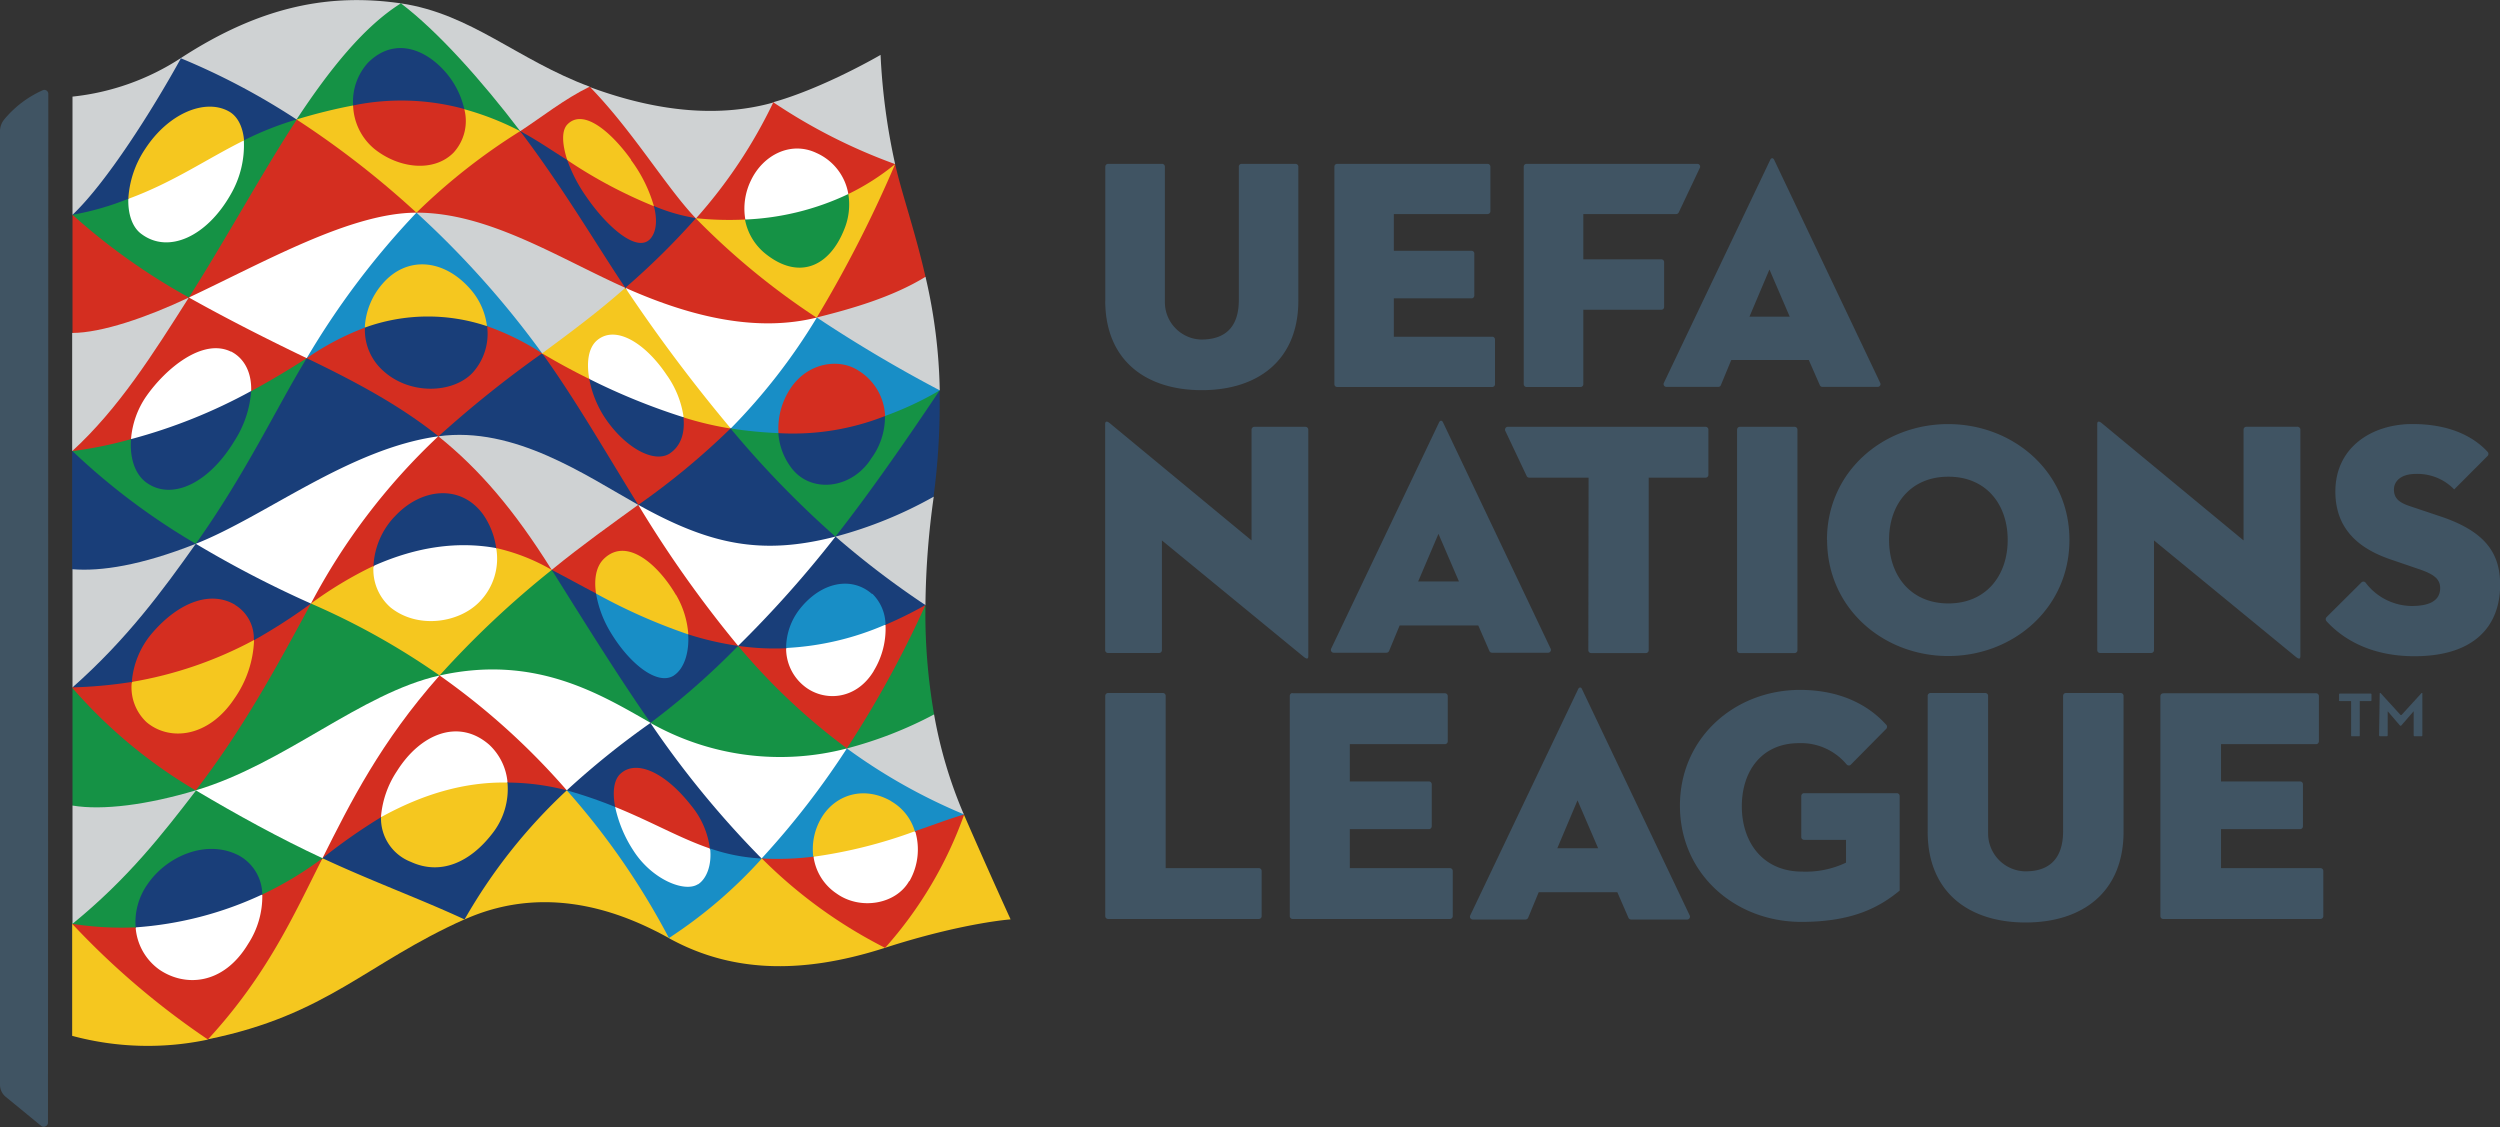 <svg xmlns="http://www.w3.org/2000/svg" viewBox="0 0 379.33 171.01"><rect x="0" y="0" width="379.33" height="171.01" fill="#333333" stroke="none"/><defs><style>.cls-1{fill:#405463;}.cls-2{fill:#d42e20;}.cls-3{fill:#193e79;}.cls-4{fill:#188ec6;}.cls-5{fill:#f5c71f;}.cls-6{fill:#159245;}.cls-7{fill:#fff;}.cls-8{fill:#cfd2d3;}</style></defs><title>Asset 1</title><g id="Layer_2" data-name="Layer 2"><g id="레이어_1" data-name="레이어 1"><path class="cls-1" d="M167.7,45.61c0,9.11,6.21,13.59,14.65,13.59S197,54.72,197,45.61V25.29a.43.43,0,0,0-.43-.43h-8.18a.42.42,0,0,0-.42.43V45.52c0,3.86-1.82,6-5.7,6a5.67,5.67,0,0,1-5.52-5.72V25.29a.43.43,0,0,0-.43-.43h-8.18a.43.43,0,0,0-.43.43V45.61m35.18-20.75a.42.42,0,0,0-.42.43v33a.42.42,0,0,0,.42.43h23.53a.42.42,0,0,0,.42-.43V51.52a.42.42,0,0,0-.42-.43H211.49V45.27h11.79a.42.42,0,0,0,.42-.43V38.48a.42.42,0,0,0-.42-.43H211.49V32.48h14.22a.43.43,0,0,0,.43-.43V25.29a.43.43,0,0,0-.43-.43H202.88m28.75,0a.43.43,0,0,0-.43.43v33a.43.43,0,0,0,.43.43h8.18a.43.43,0,0,0,.43-.43V47h11.84a.42.42,0,0,0,.42-.43V39.77a.42.42,0,0,0-.42-.42H240.24V32.48h14.09a.43.43,0,0,0,.39-.25l3.2-6.76a.42.42,0,0,0-.38-.61H231.63m42.82,29.76H262.69l-1.58,3.82a.41.41,0,0,1-.39.26h-7.88a.42.42,0,0,1-.38-.6L268.6,24.26c.15-.34.45-.34.6,0L285.29,58.1a.42.42,0,0,1-.39.6h-8.38a.41.41,0,0,1-.39-.25Zm-9-6.57h6.11l-3.08-7.16Z"/><path class="cls-1" d="M264,64.76a.43.43,0,0,0-.43.43V98.65a.43.43,0,0,0,.43.44h8.3a.43.43,0,0,0,.43-.44V65.19a.43.43,0,0,0-.43-.43H264m13.21,17.16c0-10.35,8.51-17.57,18.38-17.57S314,71.57,314,81.92s-8.51,17.62-18.39,17.62-18.38-7.27-18.38-17.62m27.4,0c0-5.4-3.27-9.59-9-9.59s-9,4.19-9,9.59,3.27,9.64,9,9.64,9-4.23,9-9.64M241,98.65a.43.43,0,0,0,.43.44h8.3a.43.43,0,0,0,.43-.44V72.48h8.63a.43.43,0,0,0,.43-.43V65.19a.43.43,0,0,0-.43-.43h-30a.43.43,0,0,0-.39.61l3.25,6.87a.46.46,0,0,0,.39.24h9Zm112-5a.45.45,0,0,0,0,.6c2.36,2.59,6.57,5.32,13.35,5.32,9.06,0,13-4.54,13-10.85,0-4.85-2.31-8.13-9.16-10.4l-4.53-1.52c-1.67-.55-2.42-1.21-2.42-2.52s1.11-2.37,3.32-2.37a7.73,7.73,0,0,1,5.82,2.35s4-4,5.08-5.09a.45.45,0,0,0,0-.6c-2.07-2.25-5.64-4.23-11.42-4.23-6.1,0-11.69,3.48-11.69,10.25,0,5.65,3.53,8.68,8.52,10.34l4,1.37c2.27.76,3.38,1.46,3.38,2.93,0,1.91-1.61,2.72-4.33,2.72a8.91,8.91,0,0,1-7-3.56.42.42,0,0,0-.63,0Zm-4.67,6c.55.45.71.3.71-.11V65.18a.44.44,0,0,0-.44-.43h-7.74a.44.44,0,0,0-.44.43V82l-21.5-17.78c-.55-.45-.7-.2-.7.1V98.65a.43.43,0,0,0,.43.43h7.75a.43.43,0,0,0,.43-.43V82Zm-150.53,0c.56.45.71.3.71-.11V65.2a.44.44,0,0,0-.43-.44h-7.75a.44.44,0,0,0-.43.44V82l-21.5-17.78c-.55-.45-.71-.2-.71.1V98.65a.43.43,0,0,0,.43.43h7.75a.43.43,0,0,0,.43-.43V82Zm26.5-4.75H212.37l-1.6,3.87a.45.45,0,0,1-.4.27h-8a.43.43,0,0,1-.39-.62l16.37-34.32c.16-.35.45-.35.61,0l16.32,34.32a.43.43,0,0,1-.39.62h-8.5a.44.44,0,0,1-.4-.26Zm-9.12-6.67h6.19L218.26,81Z"/><path class="cls-1" d="M168.14,105.15a.44.44,0,0,0-.44.43V139a.44.44,0,0,0,.44.44H191a.43.43,0,0,0,.43-.44v-6.85a.43.43,0,0,0-.43-.43H176.87V105.58a.43.43,0,0,0-.43-.43h-8.3m28,0a.44.44,0,0,0-.44.43V139a.44.44,0,0,0,.44.44H220a.44.44,0,0,0,.43-.44v-6.85a.43.43,0,0,0-.43-.43H204.81v-5.91h12a.44.44,0,0,0,.43-.44V119a.43.43,0,0,0-.43-.43h-12v-5.66h14.43a.43.43,0,0,0,.43-.43v-6.86a.43.43,0,0,0-.43-.43H196.09m96.4,21c0,9.24,6.3,13.78,14.86,13.78s14.86-4.54,14.86-13.78V105.58a.44.44,0,0,0-.44-.43h-8.3a.43.43,0,0,0-.43.43V126.1c0,3.92-1.84,6.14-5.78,6.11a5.75,5.75,0,0,1-5.6-5.81V105.58a.43.43,0,0,0-.43-.43h-8.31a.43.43,0,0,0-.43.43V126.2m35.74-21a.43.43,0,0,0-.43.43V139a.43.43,0,0,0,.43.44h23.86a.44.44,0,0,0,.43-.44v-6.85a.43.43,0,0,0-.43-.43H337v-5.91h12a.44.44,0,0,0,.43-.44V119a.43.43,0,0,0-.43-.43H337v-5.66h14.42a.43.43,0,0,0,.43-.43v-6.86a.43.43,0,0,0-.43-.43H328.23m-48.13,25.7a14.19,14.19,0,0,1-6.65,1.36c-6,0-9.16-4.49-9.16-9.9s3.07-9.59,8.66-9.59A9,9,0,0,1,280.2,116a.43.43,0,0,0,.65,0l5.36-5.42a.45.45,0,0,0,0-.6c-3-3.34-7.47-5.3-13.08-5.3-9.87,0-18.23,7.22-18.23,17.57s8.36,17.63,18.43,17.63c7.61,0,11.74-2.13,14.91-4.75V120.78a.43.43,0,0,0-.43-.43H273.74a.43.43,0,0,0-.43.43V127a.43.43,0,0,0,.43.43h6.36Zm-34.7,4.49H233.47l-1.6,3.87a.45.45,0,0,1-.4.27h-8a.43.43,0,0,1-.39-.62l16.37-34.32c.15-.35.46-.35.6,0l16.33,34.32a.43.43,0,0,1-.39.62h-8.5a.44.44,0,0,1-.4-.26Zm-9.11-6.67h6.2l-3.13-7.27Z"/><path class="cls-1" d="M354.91,106.26v-.91a.11.11,0,0,1,.11-.11h4.7a.11.11,0,0,1,.11.11v.91a.1.1,0,0,1-.11.11h-1.67v5.24a.11.11,0,0,1-.11.11h-1.09a.11.11,0,0,1-.11-.11v-5.24H355a.1.1,0,0,1-.11-.11"/><path class="cls-1" d="M361.08,105.15h.12l3,3.29a.15.15,0,0,0,.23,0l3-3.29h.12v6.41a.16.16,0,0,1-.16.16h-1a.16.16,0,0,1-.16-.16v-3.64l-1.86,2.14a.15.15,0,0,1-.24,0l-1.84-2.14v3.64a.16.16,0,0,1-.15.16h-1a.16.16,0,0,1-.16-.16Z"/><path class="cls-1" d="M7.33,14.24a.6.6,0,0,0-.84-.55A16.08,16.08,0,0,0,.62,18.15,2.82,2.82,0,0,0,0,19.94V164.59a2.37,2.37,0,0,0,.9,1.86l5.38,4.41a.65.65,0,0,0,1-.5Z"/><path class="cls-2" d="M28.66,45.14l-.13-.5c2.73-4.31,5.32-8.72,7.84-13,2.68-4.55,5.22-8.86,7.8-12.88l.86-.64.87.13A138.44,138.44,0,0,1,63.18,31.75v.52l-.87.37c-7.92.35-17.72,5.16-27.2,9.8-1.87.91-3.79,1.84-5.66,2.73Z"/><path class="cls-2" d="M116.49,49.44c-6.16,0-12.9-1.62-20.59-4.92l-1-.85.07-.56a113.57,113.57,0,0,0,9.92-9.73l.73-.28.94.42a108.46,108.46,0,0,0,17.28,14.13l.11.53-.78.56A31.54,31.54,0,0,1,116.49,49.44Z"/><path class="cls-3" d="M125.3,73.93a6.7,6.7,0,0,1-5.47-2.69,10.16,10.16,0,0,1-2-5.17l.34-.35.36-.36,1.8,0a37.17,37.17,0,0,0,13.64-2.52l.38.25.38.25a11.16,11.16,0,0,1-2.28,6.57A8.64,8.64,0,0,1,125.3,73.93Z"/><path class="cls-4" d="M118.12,65.72l-.34.35c-2.12-.12-3.82-.24-6-.56l-.9-.5,0-.55a90.12,90.12,0,0,0,12.25-15.72l.79-.56.92.16c5.59,3.68,11.31,7.06,17.42,10.31l.32.59-1.23,1.17a53.49,53.49,0,0,1-6.68,3l-.38-.25-.38-.25a8.15,8.15,0,0,0-3.9-6.35,6.22,6.22,0,0,0-3.39-1A7.62,7.62,0,0,0,120.35,59a10.53,10.53,0,0,0-1.87,6.36Z"/><path class="cls-3" d="M116.82,83.19c-6,0-11.6-1.67-19-5.64l-1-1,.11-.54a112,112,0,0,0,13.15-10.8l.77-.25.9.5a149.8,149.8,0,0,0,15,15.34l0,.57-.93.59a39.12,39.12,0,0,1-9,1.18Z"/><path class="cls-5" d="M110.1,65.26a52.32,52.32,0,0,1-6-1.42l-.41-.52-.45-.53a14.74,14.74,0,0,0-2.36-5.59c-2.5-3.73-5.55-6.05-8-6.05a3.22,3.22,0,0,0-2.12.77c-1.11.93-1.5,2.87-1.09,5.34l-.34.24-.32.26c-2-1-3.88-2-5.57-3l-1.26-1.13.09-.53c4.44-3.27,8.19-6.08,11.86-9.31l.67-.1,1,.85a243.12,243.12,0,0,0,15,19.94l0,.55Z"/><path class="cls-3" d="M99.93,69.65c-2.73,0-6.21-2.55-8.65-6.36a16.1,16.1,0,0,1-2.19-5.53l.32-.26.34-.24a99.35,99.35,0,0,0,13.53,5.53l.45.53.41.52a5.6,5.6,0,0,1-2.27,5.25,3.4,3.4,0,0,1-1.94.56"/><path class="cls-2" d="M11.22,67.68C17.73,61.58,22.62,54,27.7,46l1-.84.8,0c4.92,2.74,10.46,5.59,16.94,8.7l.14.48L45.4,55.52c-2.36,1.48-4.69,2.83-6.93,4l-.36-.23-.37-.22c0-2.58-1-4.5-2.86-5.42a4.81,4.81,0,0,0-2.14-.49c-2.63,0-6.83,2.23-10.27,7.2a12.91,12.91,0,0,0-2.18,5.74l-.41.49-.4.49a61.86,61.86,0,0,1-7.71,1.6L11,68.45Z"/><path class="cls-3" d="M29.71,82.51l-.1-.49a202.84,202.84,0,0,0,12-19.74c1.32-2.38,2.57-4.67,3.81-6.76l1.14-1.17.77-.05c8.7,4.21,14.33,7.53,19.2,11.39v.51l-1.11.55c-8.23,1.44-16.28,6-23.43,10a112.5,112.5,0,0,1-11.43,5.87Z"/><path class="cls-6" d="M29.71,119.92l-.09-.5c6.73-8.8,11.73-17.85,16.5-26.65l1.06-1.19.76-.08A111.31,111.31,0,0,1,66.66,102l0,.52-1,.63c-5.74,1.52-11.33,4.78-17.24,8.21C42.76,114.63,36.91,118,30.6,120Z"/><path class="cls-7" d="M65.38,94.61A10,10,0,0,1,59,92.47a7.82,7.82,0,0,1-2.74-6l.37-.57.4-.58A33.94,33.94,0,0,1,70.4,82.35a28.46,28.46,0,0,1,4.43.35l.46.46.44.46a9.76,9.76,0,0,1-2.78,8,10.79,10.79,0,0,1-7.57,3"/><path class="cls-2" d="M47,91.1A96.18,96.18,0,0,1,65.4,66.75l1.12-.55.91.27c5.93,4.89,11,11,16.36,19.43l-.08.57-.67.06a29.69,29.69,0,0,0-7.31-2.91l-.44-.46-.46-.46A11.13,11.13,0,0,0,73,78.27a7,7,0,0,0-5.79-3.06,9.89,9.89,0,0,0-7.08,3.46,11.47,11.47,0,0,0-3,6.62l-.4.58-.37.57a59.52,59.52,0,0,0-8.36,5.06l-.76.08Z"/><path class="cls-4" d="M100.83,103.27c-2.49,0-5.88-2.82-8.44-7a17.41,17.41,0,0,1-2.29-5.94l.34-.25.34-.23A86.47,86.47,0,0,0,104,95.73l.42.53.39.5c.06,2.74-.8,5-2.31,6a3,3,0,0,1-1.67.49"/><path class="cls-6" d="M29.62,119.42a74.81,74.81,0,0,1-17.88-14.78L11,104.3v17.93l.3.43a23.35,23.35,0,0,0,3.37.22h0a53.8,53.8,0,0,0,14.11-2.3l1-.66Z"/><path class="cls-6" d="M98,109.69C92.15,106.35,84.37,102,74.72,102a35.81,35.81,0,0,0-7.13.73l-.89-.19,0-.52A142.49,142.49,0,0,1,83,86.53l.67-.06,1,.93c5.1,8.16,9.51,15.18,14,21.75l-.09.53Z"/><path class="cls-6" d="M140.42,91.81l-.79.85A160.46,160.46,0,0,1,128.4,113l.1.55.84.16a62.57,62.57,0,0,0,12.2-4.79l.19-.53a88.77,88.77,0,0,1-1.31-16.59"/><path class="cls-6" d="M118.09,115.21a39.23,39.23,0,0,1-18.26-4.52l-1.15-1,.09-.53a111.39,111.39,0,0,0,12.44-10.88L112,98l.85.45A94.32,94.32,0,0,0,128.4,113l.1.55-.79.54a44.61,44.61,0,0,1-9.62,1.11Z"/><path class="cls-7" d="M29.19,149.08a9.21,9.21,0,0,1-5.2-1.63,9,9,0,0,1-3.74-6.35l.33-.39.34-.39a53.12,53.12,0,0,0,18.49-4.82l.39.22.38.23A13.78,13.78,0,0,1,38,143.41c-2.2,3.66-5.32,5.67-8.78,5.67Z"/><path class="cls-7" d="M101.23,57C98,52.11,93.44,49.24,90.6,51.63c-1.37,1.16-1.62,3.45-1.19,5.87a97.15,97.15,0,0,0,14.32,5.82,14.61,14.61,0,0,0-2.5-6.33"/><path class="cls-7" d="M104.37,134.94c-2.45,0-6.18-1.94-8.57-5.65a20.21,20.21,0,0,1-2.8-6.58l.34-.27.33-.27c2.43,1,4.55,2,6.61,3,2.38,1.13,4.65,2.21,7,3.05l.46.56.43.54c.1,2.3-.68,4.31-2,5.2A3.09,3.09,0,0,1,104.37,134.94Z"/><path class="cls-7" d="M126.31,106a7.17,7.17,0,0,1-4.56-1.63,7.6,7.6,0,0,1-2.84-5.61l.37-.39.37-.38A42.74,42.74,0,0,0,134,94.58l.4.23.39.25a12.85,12.85,0,0,1-1.86,7A7.69,7.69,0,0,1,126.31,106Z"/><path class="cls-3" d="M96.15,76.63c-.87-.49-1.78-1-2.73-1.57-6.67-3.87-15-8.7-23.72-8.7-.76,0-1.52,0-2.27.11l-.92-.27v-.51a167.55,167.55,0,0,1,15.06-12l.69,0,1.26,1.13c3.31,4.73,6.47,9.91,9.79,15.38,1.18,1.94,2.4,3.94,3.64,5.94l-.11.54Z"/><path class="cls-5" d="M83.71,86.47a29.65,29.65,0,0,0-8.42-3.31,9.35,9.35,0,0,1-2.61,8.23c-3.14,3.16-9.33,4.06-13.41.79a7.63,7.63,0,0,1-2.6-6.31,59.53,59.53,0,0,0-9.49,5.71A110.63,110.63,0,0,1,66.7,102.49a142.9,142.9,0,0,1,17-16"/><path class="cls-3" d="M11.28,103.51c7.46-6.7,12.55-13.39,17.42-20.21l1-.79.83.06A162.57,162.57,0,0,0,47,91.1l.16.48-1.06,1.19a76.83,76.83,0,0,1-7.19,4.58l-.38-.22-.37-.23a5.48,5.48,0,0,0-2.66-4.79,6.28,6.28,0,0,0-3.28-.91c-2.92,0-6.18,1.9-8.94,5.2A12.73,12.73,0,0,0,20.45,103l-.41.46-.39.43a64.24,64.24,0,0,1-7.91.74L11,104.3Z"/><path class="cls-3" d="M12.74,86.82c-.5,0-1,0-1.46,0l-.33-.4V68.45l.82.27A103.76,103.76,0,0,0,29.61,82l.1.49-1,.79c-6.16,2.33-11.53,3.52-16,3.52"/><path class="cls-2" d="M110.79,33.74c-1.39,0-2.83-.1-4.25-.22l-.94-.42-.07-.64a74.78,74.78,0,0,0,11-16.4l.8-.55.87.15a87,87,0,0,0,17.19,8.69l.44.55-.92,1.18a36.45,36.45,0,0,1-5.77,3.57l-.41-.21-.41-.22a8,8,0,0,0-4.59-5.67,6.44,6.44,0,0,0-2.76-.64,7.68,7.68,0,0,0-6.69,4.65,9.3,9.3,0,0,0-.86,5.36l-.32.39-.29.39c-.67,0-1.34,0-2,0"/><path class="cls-3" d="M114.78,130.53a27.63,27.63,0,0,1-6.64-1.25l-.43-.54-.46-.56a12.57,12.57,0,0,0-2.63-5.67c-2.75-3.51-5.79-5.61-8.12-5.61a3,3,0,0,0-2.06.75c-.87.75-1.15,2.39-.77,4.52l-.33.27-.34.27c-2.09-.84-3.91-1.5-6-2.12L86,119.92v-.53A122.35,122.35,0,0,1,98,109.69h.65l1.15,1a141.83,141.83,0,0,0,15.7,19.05l0,.52Z"/><path class="cls-3" d="M117.55,98.78a39.34,39.34,0,0,1-4.7-.32L112,98l0-.54A171,171,0,0,0,125.85,82l.93-.59.78.18a132.46,132.46,0,0,0,12.53,9.54l.33.67-.79.85c-1.63.89-3.27,1.7-4.88,2.4l-.39-.25-.4-.23a6.23,6.23,0,0,0-1.89-4.17,5.79,5.79,0,0,0-3.85-1.47,8.71,8.71,0,0,0-6.51,3.61A9.32,9.32,0,0,0,119.65,98l-.37.38-.37.39-1.35,0Z"/><path class="cls-3" d="M142.59,59.24l-1.23,1.17c-5.78,8.61-10.44,15.12-14.61,20.44l0,.57.78.18a64.14,64.14,0,0,0,13.64-5.54l.48-.7a105.56,105.56,0,0,0,.91-16.12"/><path class="cls-3" d="M25.62,74.71A6.07,6.07,0,0,1,22,73.5c-1.67-1.23-2.58-3.59-2.48-6.38l.4-.49.41-.49a99.4,99.4,0,0,0,17.45-7l.37.22.36.23A16.67,16.67,0,0,1,35.93,67C33,71.83,29.19,74.71,25.62,74.71Z"/><path class="cls-3" d="M65.37,59.36a11.2,11.2,0,0,1-7.49-2.82A8.59,8.59,0,0,1,55,50.25l.38-.54.42-.55A28.49,28.49,0,0,1,73.45,49l.46.54.43.55a8.46,8.46,0,0,1-9,9.32Z"/><path class="cls-2" d="M11,50.52V32.59l.81.24A95.53,95.53,0,0,0,28.53,44.64l.13.5-1,.84c-6.67,3-12.56,4.8-16.42,4.9Z"/><path class="cls-2" d="M112,98l-.79.26a44.77,44.77,0,0,1-6.4-1.51l-.39-.5-.42-.53a13.32,13.32,0,0,0-1.76-5.27c-2.8-4.81-5.95-6.51-7.8-6.51a3.61,3.61,0,0,0-2.55,1.11c-1,1-1.39,2.66-1.11,4.77l-.34.23-.34.25-2.89-1.55L84.72,87.4l-1-.93.08-.57c3.86-3.12,7.46-5.71,10.94-8.23l1.43-1,.68,0,1,1A173.8,173.8,0,0,0,112,97.47Z"/><path class="cls-2" d="M48.93,130.22l-.16-.5c4.4-8.79,8.78-17.25,16.9-26.6l1-.63.89.19A107.38,107.38,0,0,1,86,119.39v.53l-.7.17a37,37,0,0,0-7.83-1l-.41-.39-.42-.38A8.44,8.44,0,0,0,74,113.25a7.09,7.09,0,0,0-4.8-2c-3.09,0-6.32,2.2-8.62,5.88a14.67,14.67,0,0,0-2.34,6.18l-.41.64-.35.63a81.54,81.54,0,0,0-7.84,5.5Z"/><path class="cls-2" d="M94.21,43.77c-2.18-1-4.42-2.09-6.59-3.16-7.63-3.78-15.53-7.71-23.5-8l-.93-.35v-.52a94.67,94.67,0,0,1,15-11.81l.73,0,1.4,1.26c4,5.42,7.51,10.89,10.63,15.77,1.42,2.24,2.77,4.36,4,6.18l-.07.56Z"/><path class="cls-2" d="M135.82,24.9l-.92,1.18a188.87,188.87,0,0,1-11.08,21.57l.11.53.92.16c5-1.27,10.62-3,15.33-5.74l.25-.59h0c-1.62-7.09-3.64-12.75-4.61-17.11"/><path class="cls-7" d="M25.2,37.15a6.58,6.58,0,0,1-4-1.32A6.31,6.31,0,0,1,19.1,30.7l.37-.53.4-.55A77.54,77.54,0,0,0,31,24.14c1.83-1,3.72-2.1,5.66-3.07l.4.23.39.22a15.4,15.4,0,0,1-2.12,8.17c-2.6,4.6-6.47,7.46-10.1,7.46Z"/><path class="cls-7" d="M131.59,137.42a8.65,8.65,0,0,1-8.51-7l.32-.42.34-.42a73.68,73.68,0,0,0,14.6-3.68l.47.23.46.25a10.05,10.05,0,0,1-1,7.53,7.61,7.61,0,0,1-6.68,3.53"/><path class="cls-4" d="M46.54,54.35l-.14-.48A124,124,0,0,1,62.32,32.64l.87-.37.93.35A140.16,140.16,0,0,1,82.35,53.08l-.09.53-.69,0A38.43,38.43,0,0,0,74.34,50l-.43-.55L73.44,49A10.14,10.14,0,0,0,71,44a9.37,9.37,0,0,0-6.87-3.49,7.62,7.62,0,0,0-5.83,2.82,10.75,10.75,0,0,0-2.52,5.81l-.42.55-.38.54a39.38,39.38,0,0,0-7.68,4Z"/><path class="cls-4" d="M117.79,130.65l-1.32,0-.91-.36,0-.52a124.23,124.23,0,0,0,12.18-15.64l.79-.54.84.16a86,86,0,0,0,16.32,9.2l.59.66-.59.55c-1.36.42-2.68.91-4.3,1.49l-2.09.74-.46-.25-.47-.23a7.35,7.35,0,0,0-3.29-4,8.17,8.17,0,0,0-4.06-1.14,6.93,6.93,0,0,0-5.82,3.2,8.9,8.9,0,0,0-1.43,5.6l-.34.42-.32.42a45.72,45.72,0,0,1-5.29.25Z"/><path class="cls-6" d="M121.33,41a8.57,8.57,0,0,1-5.4-2.23,9,9,0,0,1-3.13-5.06l.29-.39.32-.39a39.4,39.4,0,0,0,14.9-3.7l.41.22.41.21a10.38,10.38,0,0,1-.68,5.26C126.93,38.77,124.33,41,121.33,41Z"/><path class="cls-4" d="M132.32,90.13c-3.1-2.72-7.66-1.84-10.9,2.19a9.67,9.67,0,0,0-2.14,6,43.08,43.08,0,0,0,15.08-3.55,6.7,6.7,0,0,0-2-4.68"/><path class="cls-3" d="M102.29,102.47c-2.47,1.65-6.71-1.69-9.58-6.42a16.66,16.66,0,0,1-2.27-6c-2.31-1.22-4.54-2.45-6.73-3.59,5.37,8.57,10.15,16.25,15,23.21A113.8,113.8,0,0,0,112,98a46.72,46.72,0,0,1-7.58-1.75c.18,2.79-.63,5.21-2.13,6.21"/><path class="cls-5" d="M58,43.1a10.92,10.92,0,0,0-2.65,6.61,28.1,28.1,0,0,1,18.54-.22,10.35,10.35,0,0,0-2.61-5.72c-4-4.49-9.58-5-13.28-.67"/><path class="cls-5" d="M66,132a8.87,8.87,0,0,1-3.79-.86,7.51,7.51,0,0,1-4.74-6.48l.35-.63.41-.64a38.82,38.82,0,0,1,18.38-5l.42.38.41.39a11.39,11.39,0,0,1-2.44,7.6C72.38,130.11,69.18,132,66,132Z"/><path class="cls-5" d="M135.24,121.57c-4-2.3-8.18-1.12-10.39,2.18A9.31,9.31,0,0,0,123.4,130a73.13,73.13,0,0,0,15.41-3.87,7.79,7.79,0,0,0-3.57-4.54"/><path class="cls-5" d="M134.2,143.33a73.45,73.45,0,0,1-17.73-12.71l-.91-.36-.78.27a70.57,70.57,0,0,1-13.19,11.24l-.13.56c9.16,5.07,19.73,5.7,32.8,1.49Z"/><path class="cls-5" d="M70.35,139c-3.11-1.44-6.41-2.87-9.9-4.4s-7.19-2.78-10.83-4.47l-.69.09-1,1.24-.85,1.74c-3.84,7.81-7.84,15.55-15.57,24l.06.49c18.11-3.69,24-11.53,38.95-18.21Z"/><path class="cls-6" d="M17,140.94a47,47,0,0,1-5.14-.32l-.92-.45.27-.7c7.61-6.28,12.52-12.42,17.51-18.89l1-.66.89.09a205,205,0,0,0,18.17,9.71l.16.5-1,1.24A55.81,55.81,0,0,1,40.18,136l-.38-.23-.39-.22a6.51,6.51,0,0,0-3.5-5.45,8.48,8.48,0,0,0-3.8-.87,11.83,11.83,0,0,0-9.46,5.26,9.74,9.74,0,0,0-1.73,5.88l-.34.39-.33.39c-1.15.07-2.21-.16-3.24-.16"/><path class="cls-6" d="M46.54,54.35c-2.9,1.86-5.7,3.52-8.43,5a16.09,16.09,0,0,1-2.5,7.49C31.66,73.42,26,76,22.18,73.2c-1.76-1.3-2.51-3.83-2.3-6.57A62.31,62.31,0,0,1,11,68.45,101.91,101.91,0,0,0,29.71,82.51C37.38,71.7,42,61.76,46.54,54.35"/><path class="cls-6" d="M78.2,19.94a42.45,42.45,0,0,0-7.28-2.84l-.47-.53L69.93,16a12.53,12.53,0,0,0-2.57-4.84c-2-2.27-4.36-3.57-6.6-3.57A6.54,6.54,0,0,0,56.1,9.74a8.2,8.2,0,0,0-2.16,5.84l-.36.45-.34.46c-2.31.42-4.57,1-7.34,1.77L45,18.13l-.11-.51c5.36-8.2,10.26-13.75,15-16.94l.94-.17L62.11,1C67,5,73,11.45,79,19.39l-.09.51Z"/><path class="cls-6" d="M132.1,69.72c-3,4.52-9.06,5.16-12,1.3a9.84,9.84,0,0,1-2-5.3,67.44,67.44,0,0,1-7.25-.71,149.88,149.88,0,0,0,15.91,16.41c4.81-6.13,9.93-13.4,15.81-22.18a49.2,49.2,0,0,1-8.29,3.88,10.66,10.66,0,0,1-2.2,6.6"/><path class="cls-5" d="M87,120.59,86,119.92l-.7.17A82.33,82.33,0,0,0,70.35,139l.14.51c13.4-6,25.44-.23,31,2.82l.13-.56A109.62,109.62,0,0,0,87,120.59"/><path class="cls-5" d="M27,111.67a7.67,7.67,0,0,1-5-1.79,7.42,7.42,0,0,1-2.32-6l.39-.43.41-.46A59.74,59.74,0,0,0,38.18,96.9l.37.23.38.22a17,17,0,0,1-3.12,8.88c-2.31,3.46-5.53,5.44-8.85,5.44"/><path class="cls-3" d="M59.84,78.42a11.7,11.7,0,0,0-3.17,7.45c6.72-3,12.91-3.74,18.62-2.71a11.75,11.75,0,0,0-2-5.12c-3.36-4.6-9.39-4.05-13.44.38"/><path class="cls-5" d="M146.25,123.58l-.59.55a61.6,61.6,0,0,1-11.46,19.2l.06.49c11.77-3.8,19.08-4.32,19.08-4.32s-3.45-7.54-7.09-15.92"/><path class="cls-5" d="M31.48,157.23a118.74,118.74,0,0,1-19.61-16.61l-.92-.45v17a44,44,0,0,0,20.59.57Z"/><path class="cls-3" d="M36.07,129.72c-4.77-2.37-10.78.14-13.73,4.51a10,10,0,0,0-1.76,6.48,54,54,0,0,0,19.22-5,6.86,6.86,0,0,0-3.73-6"/><path class="cls-2" d="M39.8,135.72a13.24,13.24,0,0,1-2.15,7.5c-3.78,6.28-9.59,6.54-13.45,3.92a8.63,8.63,0,0,1-3.62-6.43,48.54,48.54,0,0,1-9.63-.54,120.42,120.42,0,0,0,20.59,17.55c9-9.78,13-18.8,17.39-27.5a53.32,53.32,0,0,1-9.13,5.5"/><path class="cls-2" d="M137.94,133.7c-2,3.52-7.41,4.45-11,1.88a8,8,0,0,1-3.5-5.6,44.12,44.12,0,0,1-7.84.28,73.25,73.25,0,0,0,18.7,13.56,61.37,61.37,0,0,0,12-20.24c-2.16.62-4.5,1.52-7.44,2.53a9.67,9.67,0,0,1-.87,7.59"/><path class="cls-2" d="M35.71,91.79C31.89,89.5,27,91.45,23,96.16a13,13,0,0,0-3,7.31,60.13,60.13,0,0,0,18.51-6.34,5.94,5.94,0,0,0-2.84-5.34"/><path class="cls-2" d="M63.73,25.54a11.64,11.64,0,0,1-7.14-2.66,9.17,9.17,0,0,1-3.35-6.39l.34-.46.36-.45a44,44,0,0,1,7.4-.66A32.7,32.7,0,0,1,69.93,16l.52.53.47.53a7.34,7.34,0,0,1-1.85,6.34,7.25,7.25,0,0,1-5.33,2.1Z"/><path class="cls-7" d="M74.23,113c-4.58-4-10.38-1.75-14,4a14.69,14.69,0,0,0-2.43,7c6.29-3.48,12.66-5.39,19.21-5.26A8.84,8.84,0,0,0,74.23,113"/><path class="cls-5" d="M102.56,90.27c-2.64-4.53-7.44-8.87-10.93-5.48-1.2,1.17-1.52,3.11-1.19,5.27a86.64,86.64,0,0,0,14,6.2,13.75,13.75,0,0,0-1.86-6"/><path class="cls-4" d="M105.89,134.17c-2,1.28-6.94-.69-9.77-5.09a19.46,19.46,0,0,1-2.78-6.64A68.73,68.73,0,0,0,86,119.92a112.32,112.32,0,0,1,15.5,22.41,71.44,71.44,0,0,0,14.1-12.07,27.77,27.77,0,0,1-7.85-1.52c.27,2.55-.54,4.59-1.82,5.43"/><path class="cls-7" d="M28.66,45.14c6.4,3.59,12.93,6.83,17.88,9.21A121.78,121.78,0,0,1,63.19,32.27c-9.91,0-22.86,7.38-34.53,12.87"/><path class="cls-7" d="M96.84,76.6A176.85,176.85,0,0,0,112,98a170,170,0,0,0,14.78-16.59c-11.29,2.93-19.13,1.21-29.94-4.82"/><path class="cls-8" d="M140.43,42h0c-5.09,3.12-11.32,4.88-16.5,6.17a212.73,212.73,0,0,0,18.66,11.06A81.79,81.79,0,0,0,140.43,42Z"/><path class="cls-8" d="M146.25,123.58a68.29,68.29,0,0,1-4.52-15.18,61,61,0,0,1-13.23,5.16,86.34,86.34,0,0,0,17.75,10"/><path class="cls-8" d="M140.42,91.81a124.68,124.68,0,0,1,1.26-16.45,63.66,63.66,0,0,1-14.9,6.06,133.23,133.23,0,0,0,13.64,10.39"/><path class="cls-7" d="M94.88,43.67a244.24,244.24,0,0,0,16,21.34,90.68,90.68,0,0,0,13.06-16.83c-8.84,2.2-18.64.13-29.05-4.51"/><path class="cls-2" d="M82.26,53.61a39.65,39.65,0,0,0-8.35-4.12,8.81,8.81,0,0,1-2.22,7.09c-3,3.14-9.52,3.37-13.55-.32a8.3,8.3,0,0,1-2.77-6.55,40.76,40.76,0,0,0-8.83,4.64c8,3.84,14.37,7.36,20,11.85A169.37,169.37,0,0,1,82.26,53.61"/><path class="cls-2" d="M29.71,119.92c7.06-9.17,12.13-18.46,17.47-28.34a85,85,0,0,1-8.63,5.55,16.49,16.49,0,0,1-3,8.89c-3.91,5.87-9.79,6.5-13.29,3.58A7.24,7.24,0,0,1,20,103.47a68.68,68.68,0,0,1-9.09.83,75.67,75.67,0,0,0,18.76,15.62"/><path class="cls-3" d="M11.25,31.77c4.55-4.57,10.71-14,15.18-22l1-1,.74-.11a107.44,107.44,0,0,1,16.77,8.9l.11.51-.86.64a47.48,47.48,0,0,0-6.75,2.75L37,21.3l-.4-.23a4.72,4.72,0,0,0-2.07-3.83,5.56,5.56,0,0,0-2.72-.67c-3.34,0-7,2.38-9.48,6.21a15,15,0,0,0-2.49,6.85l-.4.54-.37.53a42.48,42.48,0,0,1-7.34,2.13L11,32.59Z"/><path class="cls-2" d="M101.67,68.78c-2.48,1.65-7.07-1-10.08-5.69a16.15,16.15,0,0,1-2.18-5.59c-2.75-1.36-5.21-2.72-7.15-3.89,4.94,6.83,9.51,14.8,14.58,23a111.33,111.33,0,0,0,14-11.59,50.63,50.63,0,0,1-7.14-1.69c.25,2.32-.37,4.33-2.06,5.46"/><path class="cls-2" d="M104.87,33.38a28.24,28.24,0,0,1-5.14-1.54l-.51-.58-.56-.61a22.4,22.4,0,0,0-3.22-6.21c-2.08-2.9-5.13-6-7.46-6a2.12,2.12,0,0,0-1.56.65c-.76.74-.78,2.59,0,4.95l-.31.25-.32.25-5.42-3.38-1.4-1.26.09-.51c.83-.54,1.68-1.12,2.5-1.68a66.52,66.52,0,0,1,7.06-4.52l.89,0,1.19.71a120.85,120.85,0,0,1,8.8,10.86,86.52,86.52,0,0,0,6.07,7.74l.07.64Z"/><path class="cls-2" d="M132.57,101.82c-2.73,4.51-7.67,4.66-10.59,2.25a7.32,7.32,0,0,1-2.7-5.71A38.77,38.77,0,0,1,112,98a95.8,95.8,0,0,0,16.5,15.55,160.92,160.92,0,0,0,11.92-21.75,60.64,60.64,0,0,1-6.06,3,12.28,12.28,0,0,1-1.79,7"/><path class="cls-2" d="M97.24,37.24c-2.55,0-6.17-3.62-8.61-7.21a23,23,0,0,1-2.88-5.49l.32-.25.31-.25a75,75,0,0,0,12.28,6.61l.56.61.51.58a5.65,5.65,0,0,1-.59,4.42A2.26,2.26,0,0,1,97.24,37.24Z"/><path class="cls-2" d="M104.92,122.28c-4.1-5.24-8.4-7-10.73-4.92-1.06.92-1.29,2.83-.85,5.08,5.66,2.3,9.81,4.74,14.37,6.3a12.72,12.72,0,0,0-2.79-6.46"/><path class="cls-2" d="M134.3,63.12a8.51,8.51,0,0,0-4.08-6.91c-2.85-1.85-7.51-1.27-10.18,2.58a11,11,0,0,0-1.92,6.93,38,38,0,0,0,16.18-2.6"/><path class="cls-8" d="M29.71,119.92C22.37,122.11,15.62,123,11,122.23v17.94c8.39-6.83,13.65-13.6,18.76-20.25"/><path class="cls-8" d="M28.66,45.14c-6.33,3-13.23,5.37-17.71,5.38V68.45C18,62,23.22,53.71,28.66,45.14"/><path class="cls-8" d="M29.71,82.51C21.39,85.8,15.3,86.72,11,86.37V104.3C19.26,97,24.72,89.55,29.71,82.51"/><path class="cls-7" d="M29.71,119.92c6.12,3.64,12.71,7.27,19.22,10.3,4.27-8.52,8.83-17.63,17.77-27.73-12,2.7-23.47,13.41-37,17.43"/><path class="cls-7" d="M66.51,66.2C53,68.06,40.33,78.31,29.71,82.51a164.49,164.49,0,0,0,17.47,9.07A96.37,96.37,0,0,1,66.51,66.2"/><path class="cls-7" d="M98.68,109.68a146,146,0,0,0,16.88,20.58,124.79,124.79,0,0,0,12.94-16.7,40,40,0,0,1-29.82-3.88"/><path class="cls-8" d="M66.51,66.2c6.23,5,11.52,11.18,17.2,20.27,4.68-3.81,9-6.87,13.13-9.87-7.89-4.41-18.79-12-30.33-10.4"/><path class="cls-8" d="M82.26,53.61c4.33-3.19,8.56-6.34,12.62-9.94-10.14-4.53-20.8-11.43-31.69-11.4A141.15,141.15,0,0,1,82.26,53.61"/><path class="cls-7" d="M66.7,102.49A107.43,107.43,0,0,1,86,119.92a124.4,124.4,0,0,1,12.72-10.24c-7.61-4.32-17.47-10.43-32-7.19"/><path class="cls-3" d="M86,119.92A36.4,36.4,0,0,0,77,118.74a10.91,10.91,0,0,1-2.32,7.76c-3.38,4.37-7.84,6.35-12.35,4.27A7.09,7.09,0,0,1,57.81,124a85.58,85.58,0,0,0-8.88,6.22c7.48,3.49,15,6.24,21.56,9.29A82.45,82.45,0,0,1,86,119.92"/><path class="cls-7" d="M35.05,53.36c-4.3-2.11-9.92,2.55-12.89,6.82a13.24,13.24,0,0,0-2.28,6.45,81.62,81.62,0,0,0,18.23-7.3c.09-2.76-1-4.95-3.06-6"/><path class="cls-7" d="M123.88,23.21c-3.92-1.86-8.13.33-9.95,4.19a9.74,9.74,0,0,0-.84,5.91,40.22,40.22,0,0,0,15.63-3.87,8.33,8.33,0,0,0-4.84-6.23"/><path class="cls-3" d="M70.45,16.57A12.86,12.86,0,0,0,67.65,11c-3.13-3.63-7.87-5.42-11.82-1.48A8.78,8.78,0,0,0,53.58,16a36.22,36.22,0,0,1,16.87.54"/><path class="cls-5" d="M95.75,24.22c-2.87-4-7.12-7.82-9.6-5.4-1,.95-.85,3.08-.08,5.47a71.92,71.92,0,0,0,13.15,7,21.69,21.69,0,0,0-3.47-7"/><path class="cls-5" d="M34.74,16.91c-3.56-2-9.13.21-12.7,5.67a15.15,15.15,0,0,0-2.57,7.59c6.85-2.51,11.78-6,17.56-8.87-.17-2-.94-3.64-2.29-4.39"/><path class="cls-3" d="M105.6,33.1a27.68,27.68,0,0,1-6.38-1.84c.49,1.94.43,3.65-.38,4.77-1.92,2.67-6.72-1.56-9.9-6.21a23,23,0,0,1-2.87-5.53c-2.74-1.72-4.54-3-7.14-4.39,6.55,8.62,11.9,17.77,15.95,23.77A112.85,112.85,0,0,0,105.6,33.1"/><path class="cls-5" d="M78.93,19.9a43.25,43.25,0,0,0-8.48-3.33,7.11,7.11,0,0,1-1.65,6.61c-3,3-8.27,2.4-12-.59A8.92,8.92,0,0,1,53.58,16,80.77,80.77,0,0,0,45,18.13,138.47,138.47,0,0,1,63.19,32.27,92.32,92.32,0,0,1,78.93,19.9"/><path class="cls-5" d="M123.93,48.18A189.24,189.24,0,0,0,135.82,24.9a35.86,35.86,0,0,1-7.1,4.54,9.91,9.91,0,0,1-.61,5.33c-2.34,5.91-7.07,7.69-12,3.7a8.69,8.69,0,0,1-3.07-5.16,48.22,48.22,0,0,1-7.49-.21,109.77,109.77,0,0,0,18.33,15.08"/><path class="cls-6" d="M45,18.13a47.8,47.8,0,0,0-8,3.17A14.88,14.88,0,0,1,35,29.51c-3.6,6.35-9.42,9.07-13.53,6-1.39-1-2.06-3-2-5.35A42.36,42.36,0,0,1,11,32.59,95.43,95.43,0,0,0,28.66,45.14c5.86-9.26,11.08-18.88,16.37-27"/><path class="cls-8" d="M27.41,8.83A105.46,105.46,0,0,1,45,18.13C50,10.54,55.24,4,60.83.51,50.32-1,39.84.72,27.41,8.83"/><path class="cls-8" d="M133.61,8.33s-8.54,5-16.29,7.18a84.82,84.82,0,0,0,18.5,9.39,97.07,97.07,0,0,1-2.21-16.57"/><path class="cls-8" d="M89.47,13.15c6.57,6.74,11.61,15.27,16.13,20a75,75,0,0,0,11.72-17.59c-7.74,2.17-17,1.66-27.85-2.36"/><path class="cls-8" d="M78.93,19.9c3.41-2.22,6.61-4.82,10.54-6.75C78.51,9.09,71.53,2.1,60.83.51,66.42,4.75,73.1,12.23,78.93,19.9"/><path class="cls-8" d="M27.41,8.83A37.18,37.18,0,0,1,11,14.66V32.59c5.16-4.87,12.19-16,16.46-23.76"/></g></g></svg>